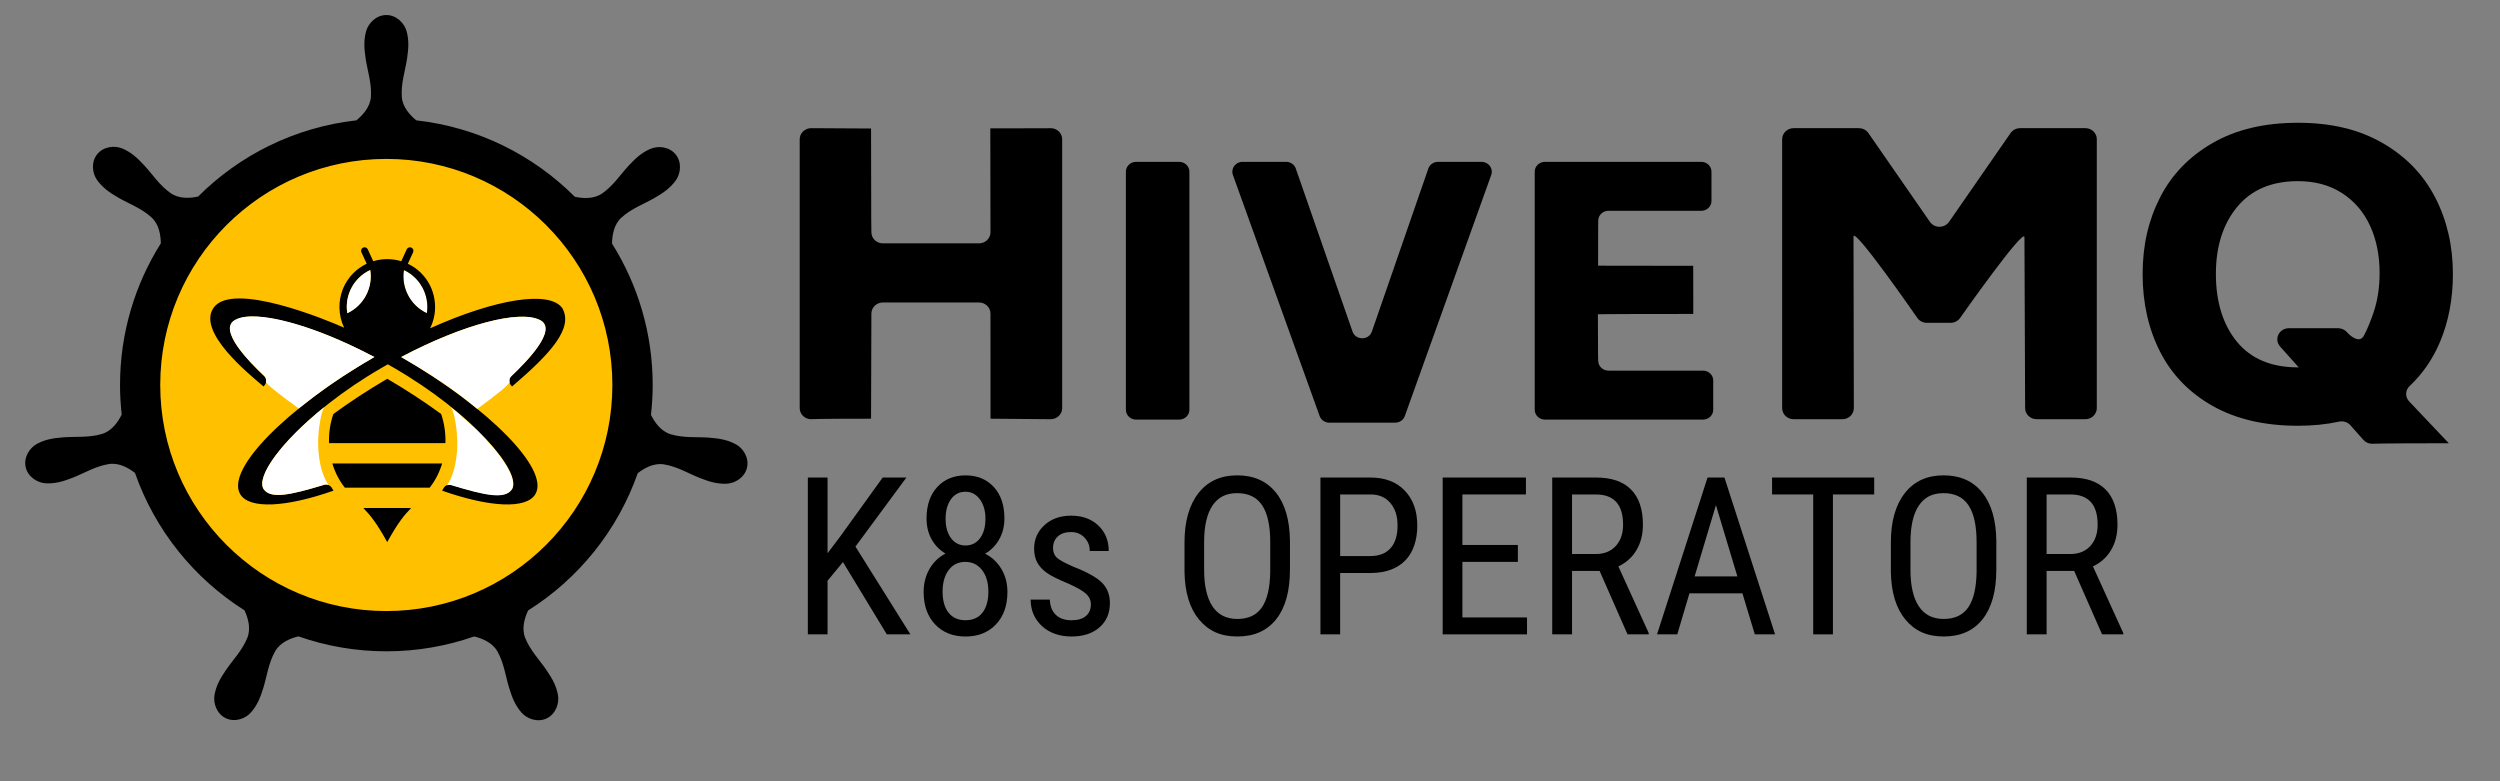 <?xml version="1.0" encoding="UTF-8"?><svg id="Logos" xmlns="http://www.w3.org/2000/svg" viewBox="0 0 1360 425"><rect x="0" y="0" width="1360" height="425" fill="#808080" stroke="none"/><g><path d="M577.82,75.76V222.01c0,3.34-2.8,6.04-6.26,6.04l-32.71-.28q0-57.13-.03-57.18c0-3.34-2.8-6.04-6.26-6.04h-52.26c-3.46,0-6.26,2.7-6.26,6.04l-.18,57.18c-31.16,0-32.56,.28-32.56,.28-3.46,0-6.26-2.7-6.26-6.04V75.76c0-3.34,2.8-6.04,6.26-6.04l32.56,.19c0,55.24,.18,56.44,.18,56.44,0,3.34,2.8,6.04,6.26,6.04h52.26c3.46,0,6.26-2.7,6.26-6.04l-.09-56.52c36.51,0,32.83-.11,32.83-.11,3.46,0,6.26,2.7,6.26,6.04Z"/><path d="M618.03,88.05h23.45c3.06,0,5.55,2.39,5.55,5.35V222.92c0,2.95-2.48,5.35-5.55,5.35h-23.45c-3.06,0-5.55-2.39-5.55-5.35V93.39c0-2.95,2.48-5.35,5.55-5.35Z"/><path d="M811.24,95.14l-47.02,131.19c-.77,2.16-2.88,3.6-5.24,3.6h-35.85c-2.36,0-4.47-1.44-5.24-3.6l-47.2-131.19c-1.25-3.47,1.43-7.1,5.24-7.1h23.72c2.38,0,4.5,1.47,5.26,3.65l30.87,88.68c1.69,4.87,8.84,4.86,10.52,0l30.71-88.67c.76-2.18,2.88-3.65,5.26-3.65h23.72c3.81,0,6.49,3.62,5.24,7.09Z"/><path d="M931.99,206.97v15.94c0,2.95-2.48,5.35-5.55,5.35h-86c-3.06,0-5.55-2.39-5.55-5.35V93.39c0-2.95,2.48-5.35,5.55-5.35h85.05c3.06,0,5.55,2.39,5.55,5.35v15.94c0,2.95-2.48,5.35-5.55,5.35h-50.5c-3.06,0-5.55,2.39-5.55,5.35,0,0-.07-.08-.07,24.48,0,0-.7,.09,51.74,.09l.04,26.19c-54.14,0-51.9,.2-51.9,.2,0,25.73,.19,25.29,.19,25.29,0,2.95,2.48,5.35,5.55,5.35h51.46c3.06,0,5.55,2.39,5.55,5.35Z"/><path d="M1140.66,75.76V222.01c0,3.34-2.8,6.04-6.26,6.04h-26.47c-3.46,0-6.26-2.7-6.26-6.04l-.37-92.92c0-5.92-35.03,43.92-35.03,43.92-1.17,1.63-3.1,2.61-5.15,2.61h-12.9c-2.07,0-4.01-.99-5.18-2.64,0,0-34.73-50.17-34.73-44.22l.18,93.26c0,3.34-2.8,6.04-6.26,6.04h-26.48c-3.46,0-6.26-2.7-6.26-6.04V75.76c0-3.34,2.8-6.04,6.26-6.04h35.46c2.09,0,4.05,1.01,5.21,2.68l33.45,48.28c2.48,3.58,7.94,3.58,10.42,0l33.45-48.28c1.16-1.68,3.12-2.68,5.21-2.68h35.46c3.46,0,6.26,2.7,6.26,6.04Z"/><path d="M1327.33,186.06c-3.92,9.31-9.43,17.3-16.53,23.98-2.37,2.23-2.48,5.87-.28,8.26l21.63,22.83c-39.51,0-41.69,.29-41.69,.29-1.83,0-3.57-.77-4.76-2.11l-7.09-7.99c-1.54-1.74-3.96-2.44-6.28-1.93-6.8,1.48-14.21,2.22-22.24,2.22-18.2,0-33.66-3.58-46.37-10.76-12.71-7.17-22.25-16.99-28.6-29.45-6.36-12.46-9.53-26.56-9.53-42.3s3.17-29.38,9.53-41.78c6.35-12.39,15.89-22.25,28.6-29.56,12.71-7.31,28.17-10.97,46.37-10.97s33.23,3.66,45.94,10.97c12.71,7.31,22.28,17.2,28.71,29.66,6.43,12.47,9.64,26.36,9.64,41.67,0,13.51-2.35,25.83-7.04,36.97Zm-110.4-.1c7.65,9.26,18.71,13.89,33.15,13.89h.44l-10.13-11.32c-3.5-3.91-.62-9.98,4.74-9.98h26.8c1.81,0,3.54,.76,4.73,2.08h0c2.81,3.12,7.05,5.79,9.16,2.19,1.77-3,4.24-9.37,5.43-12.94,2.17-6.48,3.25-13.61,3.25-21.41,0-9.61-1.74-18.17-5.2-25.69-3.47-7.52-8.56-13.44-15.27-17.76-6.72-4.31-14.7-6.48-23.95-6.48-14.3,0-25.32,4.67-33.04,13.99-7.73,9.33-11.6,21.51-11.6,36.55s3.83,27.61,11.49,36.87Z"/></g><path d="M210.13,74.69c-74.06,0-134.31,60.25-134.31,134.32s60.25,134.31,134.31,134.31,134.31-60.25,134.31-134.31-60.25-134.32-134.31-134.32Z" style="fill:#ffc000;"/><g><path d="M458.57,305.77l-8.38,10.14v29.18h-10.72v-85.31h10.72v41.19l7.03-9.32,22.97-31.88h12.89l-27.71,37.56,29.88,47.75h-12.83l-23.85-39.32Z"/><path d="M546.4,282.04c0,4.26-.95,8.05-2.84,11.37-1.89,3.32-4.44,5.92-7.65,7.79,3.79,1.95,6.76,4.76,8.91,8.41,2.15,3.65,3.22,7.8,3.22,12.45,0,7.34-2.08,13.21-6.24,17.61s-9.68,6.59-16.55,6.59-12.39-2.2-16.55-6.59-6.24-10.26-6.24-17.61c0-4.69,1.06-8.88,3.19-12.57s5.03-6.47,8.7-8.35c-3.2-1.88-5.72-4.46-7.56-7.76-1.84-3.3-2.75-7.08-2.75-11.34,0-7.19,1.94-12.89,5.83-17.11s9.01-6.33,15.38-6.33,11.44,2.09,15.32,6.27c3.89,4.18,5.83,9.9,5.83,17.17Zm-8.73,39.79c0-4.88-1.15-8.8-3.46-11.75-2.3-2.95-5.33-4.42-9.08-4.42s-6.85,1.48-9.05,4.45c-2.21,2.97-3.31,6.88-3.31,11.72s1.08,8.75,3.25,11.48c2.17,2.73,5.24,4.1,9.23,4.1s7.05-1.37,9.2-4.1c2.15-2.73,3.22-6.56,3.22-11.48Zm-1.58-39.61c0-4.34-1.02-7.87-3.05-10.61-2.03-2.73-4.63-4.1-7.79-4.1-3.32,0-5.96,1.35-7.91,4.04s-2.93,6.25-2.93,10.66,1,7.99,2.99,10.61c1.99,2.62,4.61,3.93,7.85,3.93s5.96-1.33,7.91-3.98c1.95-2.66,2.93-6.17,2.93-10.55Z"/><path d="M593.45,328.86c0-2.23-.84-4.14-2.52-5.74-1.68-1.6-4.92-3.48-9.73-5.62-5.59-2.3-9.52-4.28-11.81-5.92s-3.99-3.51-5.13-5.6c-1.13-2.09-1.7-4.58-1.7-7.47,0-5.16,1.88-9.44,5.65-12.86,3.77-3.42,8.58-5.13,14.44-5.13,6.17,0,11.13,1.8,14.88,5.39,3.75,3.59,5.62,8.2,5.62,13.83h-10.31c0-2.85-.96-5.28-2.87-7.29-1.91-2.01-4.36-3.02-7.32-3.02s-5.44,.79-7.18,2.37c-1.74,1.58-2.61,3.69-2.61,6.34,0,2.1,.63,3.8,1.9,5.08,1.27,1.29,4.33,2.98,9.17,5.08,7.7,3.01,12.93,5.96,15.7,8.83,2.77,2.88,4.16,6.52,4.16,10.94,0,5.52-1.89,9.93-5.68,13.23-3.79,3.31-8.87,4.96-15.23,4.96s-11.95-1.89-16.05-5.68c-4.1-3.79-6.15-8.59-6.15-14.41h10.43c.12,3.52,1.19,6.27,3.22,8.26s4.88,2.99,8.55,2.99c3.44,0,6.05-.77,7.85-2.31,1.8-1.54,2.7-3.62,2.7-6.24Z"/><path d="M701.73,309.93c0,11.64-2.48,20.61-7.44,26.89-4.96,6.29-12.01,9.43-21.15,9.43s-15.73-3.06-20.83-9.17c-5.1-6.11-7.74-14.76-7.94-25.93v-16.05c0-11.41,2.52-20.34,7.56-26.81,5.04-6.46,12.07-9.7,21.09-9.7s15.99,3.1,21.01,9.29c5.02,6.19,7.59,15.03,7.71,26.51v15.53Zm-10.72-14.94c0-9.02-1.47-15.73-4.42-20.13s-7.47-6.59-13.56-6.59-10.36,2.23-13.39,6.68-4.56,11.02-4.6,19.69v15.29c0,8.71,1.51,15.35,4.54,19.92s7.55,6.86,13.56,6.86,10.47-2.11,13.36-6.33,4.39-10.68,4.51-19.39v-16Z"/><path d="M729.04,311.69v33.4h-10.72v-85.31h27.19c7.93,0,14.16,2.37,18.69,7.12s6.8,11.06,6.8,18.96-2.16,14.52-6.47,18.96c-4.32,4.43-10.4,6.73-18.25,6.88h-17.23Zm0-9.2h16.46c4.77,0,8.42-1.43,10.96-4.28s3.81-6.95,3.81-12.27-1.31-9.23-3.93-12.33c-2.62-3.09-6.21-4.64-10.78-4.64h-16.52v33.52Z"/><path d="M825.72,305.66h-30.18v30.23h35.16v9.2h-45.88v-85.31h45.29v9.2h-34.57v27.48h30.18v9.2Z"/><path d="M870.19,310.58h-15v34.51h-10.78v-85.31h23.91c8.36,0,14.69,2.18,18.98,6.53,4.3,4.36,6.45,10.73,6.45,19.13,0,5.27-1.16,9.87-3.49,13.8s-5.62,6.88-9.87,8.88l16.52,36.27v.7h-11.54l-15.18-34.51Zm-15-9.2h13.01c4.49,0,8.08-1.45,10.75-4.34,2.68-2.9,4.01-6.77,4.01-11.62,0-10.96-4.96-16.44-14.88-16.44h-12.89v32.4Z"/><path d="M947.89,322.77h-28.83l-6.62,22.32h-11.02l27.48-85.31h9.2l27.54,85.31h-11.02l-6.74-22.32Zm-26.02-9.2h23.26l-11.66-38.79-11.6,38.79Z"/><path d="M1019.55,268.98h-22.44v76.11h-10.72v-76.11h-22.38v-9.2h55.55v9.2Z"/><path d="M1085.99,309.93c0,11.64-2.48,20.61-7.44,26.89-4.96,6.29-12.01,9.43-21.15,9.43s-15.73-3.06-20.83-9.17c-5.1-6.11-7.74-14.76-7.94-25.93v-16.05c0-11.41,2.52-20.34,7.56-26.81,5.04-6.46,12.07-9.7,21.09-9.7s15.99,3.1,21.01,9.29c5.02,6.19,7.59,15.03,7.71,26.51v15.53Zm-10.72-14.94c0-9.02-1.47-15.73-4.42-20.13s-7.47-6.59-13.56-6.59-10.36,2.23-13.39,6.68-4.56,11.02-4.6,19.69v15.29c0,8.71,1.51,15.35,4.54,19.92s7.55,6.86,13.56,6.86,10.47-2.11,13.36-6.33,4.39-10.68,4.51-19.39v-16Z"/><path d="M1128.35,310.58h-15v34.51h-10.78v-85.31h23.91c8.36,0,14.69,2.18,18.98,6.53,4.3,4.36,6.45,10.73,6.45,19.13,0,5.27-1.16,9.87-3.49,13.8s-5.62,6.88-9.87,8.88l16.52,36.27v.7h-11.54l-15.18-34.51Zm-15-9.2h13.01c4.49,0,8.08-1.45,10.75-4.34,2.68-2.9,4.01-6.77,4.01-11.62,0-10.96-4.96-16.44-14.88-16.44h-12.89v32.4Z"/></g><path d="M400.05,241.57c-4.16-2.18-8.22-3.04-14.44-3.5-6.56-.48-13.74,.27-20.75-1.83-5.36-1.61-8.78-6.58-10.73-10.56,.6-5.34,.93-10.75,.93-16.25,0-28.26-8.12-54.61-22.11-76.91,.04-4.44,.97-10.4,5.11-14.16,5.41-4.92,12.21-7.35,17.92-10.62,5.41-3.1,8.7-5.63,11.51-9.4,2.81-3.77,3.57-9.92,.13-14.25h0s0,0,0,0c0,0,0,0,0,0h0c-3.44-4.32-9.61-4.96-13.91-3.06-4.3,1.89-7.51,4.53-11.74,9.11-4.47,4.83-8.36,10.91-14.37,15.08-4.59,3.18-10.59,2.76-14.92,1.81-22.61-22.64-52.69-37.8-86.21-41.56-3.45-2.79-7.53-7.24-7.9-12.82-.48-7.3,1.85-14.13,2.85-20.63,.95-6.16,1.01-10.31-.18-14.86-1.2-4.54-5.54-8.97-11.06-8.98h0s0,0,0,0,0,0,0,0h0c-5.52,0-9.86,4.43-11.06,8.98-1.2,4.55-1.13,8.69-.19,14.86,1,6.5,3.33,13.33,2.85,20.63-.37,5.58-4.46,10.03-7.9,12.82-33.47,3.75-63.5,18.87-86.1,41.45-4.33,.95-10.34,1.36-14.92-1.83-6.01-4.18-9.89-10.26-14.35-15.09-4.23-4.58-7.43-7.22-11.73-9.12-4.3-1.9-10.47-1.26-13.92,3.05h0s0,0,0,0,0,0,0,0h0c-3.44,4.32-2.69,10.48,.12,14.25,2.81,3.77,6.09,6.31,11.5,9.41,5.71,3.27,12.5,5.71,17.91,10.64,4.13,3.77,5.06,9.74,5.1,14.17-14.04,22.32-22.19,48.72-22.19,77.03,0,5.45,.33,10.81,.91,16.1-1.96,3.98-5.38,8.95-10.74,10.55-7.01,2.09-14.19,1.34-20.75,1.81-6.22,.45-10.28,1.3-14.44,3.48-4.16,2.18-7.52,7.4-6.3,12.78h0s0,0,0,0c0,0,0,0,0,0h0c1.23,5.38,6.51,8.63,11.21,8.79,4.7,.16,8.73-.83,14.53-3.12,6.12-2.42,12.26-6.21,19.49-7.36,5.51-.88,10.74,2.1,14.23,4.83,10.9,31.14,32.11,57.41,59.56,74.73,1.89,4.01,3.64,9.79,1.55,14.98-2.74,6.79-7.8,11.93-11.53,17.35-3.53,5.14-5.39,8.85-6.28,13.46-.89,4.61,1.09,10.49,6.07,12.89h0s0,0,0,0c0,0,0,0,0,0h0c4.98,2.39,10.81,.29,13.86-3.28,3.05-3.58,4.79-7.34,6.62-13.3,1.92-6.29,2.79-13.46,6.4-19.82,2.75-4.85,8.34-7.08,12.65-8.11,14.99,5.25,31.09,8.13,47.88,8.13s32.78-2.87,47.73-8.08c4.31,1.03,9.9,3.27,12.64,8.12,3.6,6.37,4.46,13.54,6.38,19.83,1.82,5.97,3.55,9.73,6.6,13.31,3.05,3.58,8.88,5.69,13.86,3.3h0s0,0,0,0c0,0,0,0,0,0h0c4.97-2.4,6.97-8.27,6.08-12.89-.89-4.62-2.75-8.32-6.27-13.47-3.72-5.43-8.78-10.57-11.51-17.36-2.09-5.19-.33-10.97,1.57-14.98,27.47-17.3,48.71-43.55,59.64-74.67,3.49-2.73,8.72-5.7,14.23-4.81,7.22,1.16,13.36,4.96,19.48,7.38,5.8,2.3,9.82,3.29,14.52,3.14,4.7-.15,9.98-3.4,11.22-8.78h0s0,0,0,0c0,0,0,0,0,0h0c1.23-5.38-2.12-10.61-6.28-12.79ZM210.15,86.45c67.92,0,122.98,55.06,122.98,122.98s-55.06,122.98-122.98,122.98-122.98-55.06-122.98-122.98,55.06-122.98,122.98-122.98Z"/><g><path d="M232.2,170.39c-8.89-4.14-14.01-13.79-12.46-23.46,8.87,4.12,14.01,13.79,12.46,23.46Z" style="fill:#fff; fill-rule:evenodd;"/><path d="M180.79,252.12c1.43,4.78,3.7,9.27,6.79,13.17h46.16c3.1-3.9,5.35-8.4,6.79-13.17h-59.73Z"/><path d="M210.65,294.9c5.95-10.73,9.05-14.41,13.01-18.56h-26.03c3.98,4.16,7.06,7.84,13.01,18.56Z"/><path d="M239.98,225.22c-8.83-6.47-18.7-12.95-29.33-19.16-10.63,6.21-20.5,12.7-29.31,19.16-1.75,5.05-2.53,10.49-2.35,15.86h63.32c.18-5.37-.6-10.81-2.33-15.86Z"/><path d="M188.93,170.38c8.87-4.14,14.01-13.79,12.46-23.46-8.89,4.12-14.01,13.79-12.46,23.46Z" style="fill:none;"/><path d="M278.23,204.56c-1.45,1.37-1.53,3.66-.18,5.13l.5,.56c20.97-17.91,33.59-31.76,27.3-42.68-6.92-9.65-36.1-5.07-71.87,11.02,1.81-3.64,2.71-7.64,2.71-11.62,0-1.47-.12-2.94-.38-4.4-.86-5.13-3.26-10.07-7.22-14.01-2.15-2.17-4.62-3.86-7.24-5.09l.12-.28h.02l2.75-5.97c.44-.96,.02-2.09-.94-2.53-.96-.44-2.09-.02-2.53,.94l-2.98,6.47c-4.96-1.51-10.29-1.51-15.24,0l-2.98-6.47c-.44-.96-1.57-1.37-2.53-.94-.96,.44-1.37,1.57-.94,2.53l2.67,5.77,.22,.46c-2.63,1.25-5.07,2.95-7.24,5.11-5.19,5.19-7.72,12.06-7.58,18.9,.06,3.7,.9,7.38,2.53,10.8-9.25-4.14-60.61-25.41-70.96-10.9-9.37,13.19,19.42,36.29,27.12,42.88l.5-.56c1.35-1.47,1.27-3.76-.16-5.13-3.78-3.56-9.71-9.43-13.85-15.16-5.43-7.52-5.57-11.96-2.94-14.43,8.18-7.68,38.52,2.49,47.94,6.07,9.03,3.46,18.78,7.88,28.83,13.17-48.09,27.88-80.77,61.19-73.05,74.54,4.84,8.38,24.95,7.28,50.8-1.83l-.94-1.53c-.88-1.45-2.57-2.11-4.2-1.61-17.93,5.43-29.09,8.02-32.95,2.25-5.39-9.33,21.95-41.49,64.43-66l3.18-1.83c1.07,.6,2.15,1.21,3.2,1.83,42.48,24.51,69.82,56.67,64.43,66-3.86,5.77-15.02,3.18-32.95-2.25-1.63-.5-3.32,.16-4.2,1.61l-.94,1.53c25.85,9.11,45.97,10.21,50.8,1.83,7.7-13.35-24.95-46.66-73.05-74.54,33.85-17.85,64.35-25.79,75.53-20.1,10.05,5.11-7.58,22.9-15.54,30.44Zm-89.3-34.19c-1.55-9.67,3.56-19.34,12.46-23.46,1.55,9.67-3.58,19.32-12.46,23.46Zm43.28,0c-8.89-4.14-14.01-13.79-12.46-23.46,8.87,4.12,14.01,13.79,12.46,23.46Z"/><path d="M188.93,170.38c-1.55-9.67,3.56-19.34,12.46-23.46,1.55,9.67-3.58,19.32-12.46,23.46Z" style="fill:#fff; fill-rule:evenodd;"/><path d="M144.61,207.91s.76-1.85-1.02-3.54c-7.97-7.53-25.59-25.33-15.54-30.44,11.18-5.69,41.75,2.44,75.6,20.29-17.07,9.89-28.8,18.05-41.13,28.02-13.68-10.01-16.12-12.25-17.9-14.33Z" style="fill:#fff; fill-rule:evenodd;"/><path d="M278.48,266.21c-3.86,5.77-15.02,3.18-32.95-2.25-.82-.24-1.63-.22-2.37,.08,5.47-7.94,6.67-22.56,4.76-33.23-.02-.04-.02-.1-.02-.16-.02-.04-.02-.06-.02-.08-.58-4.18-1.49-7.48-2.55-8.95,23.82,19.16,37.09,37.87,33.15,44.59Z" style="fill:#fff; fill-rule:evenodd;"/><path d="M259.63,222.45c-12.06-10.13-24.32-18.33-41.39-28.22,33.85-17.85,64.35-25.79,75.53-20.1,10.05,5.11-7.58,22.9-15.54,30.44-1.41,1.33-1.07,1.94-1.02,3.54-1.78,2.08-3.9,4.31-17.58,14.33Z" style="fill:#fff; fill-rule:evenodd;"/><path d="M176.51,221.37c-1.05,1.47-1.97,4.78-2.55,8.95,0,.02,0,.04-.02,.08,0,.06,0,.12-.02,.16-1.91,10.67-.72,25.29,4.76,33.23-.74-.3-1.55-.32-2.37-.08-17.93,5.43-29.09,8.02-32.95,2.25-3.94-6.73,9.33-25.43,33.15-44.59Z" style="fill:#fff; fill-rule:evenodd;"/></g></svg>